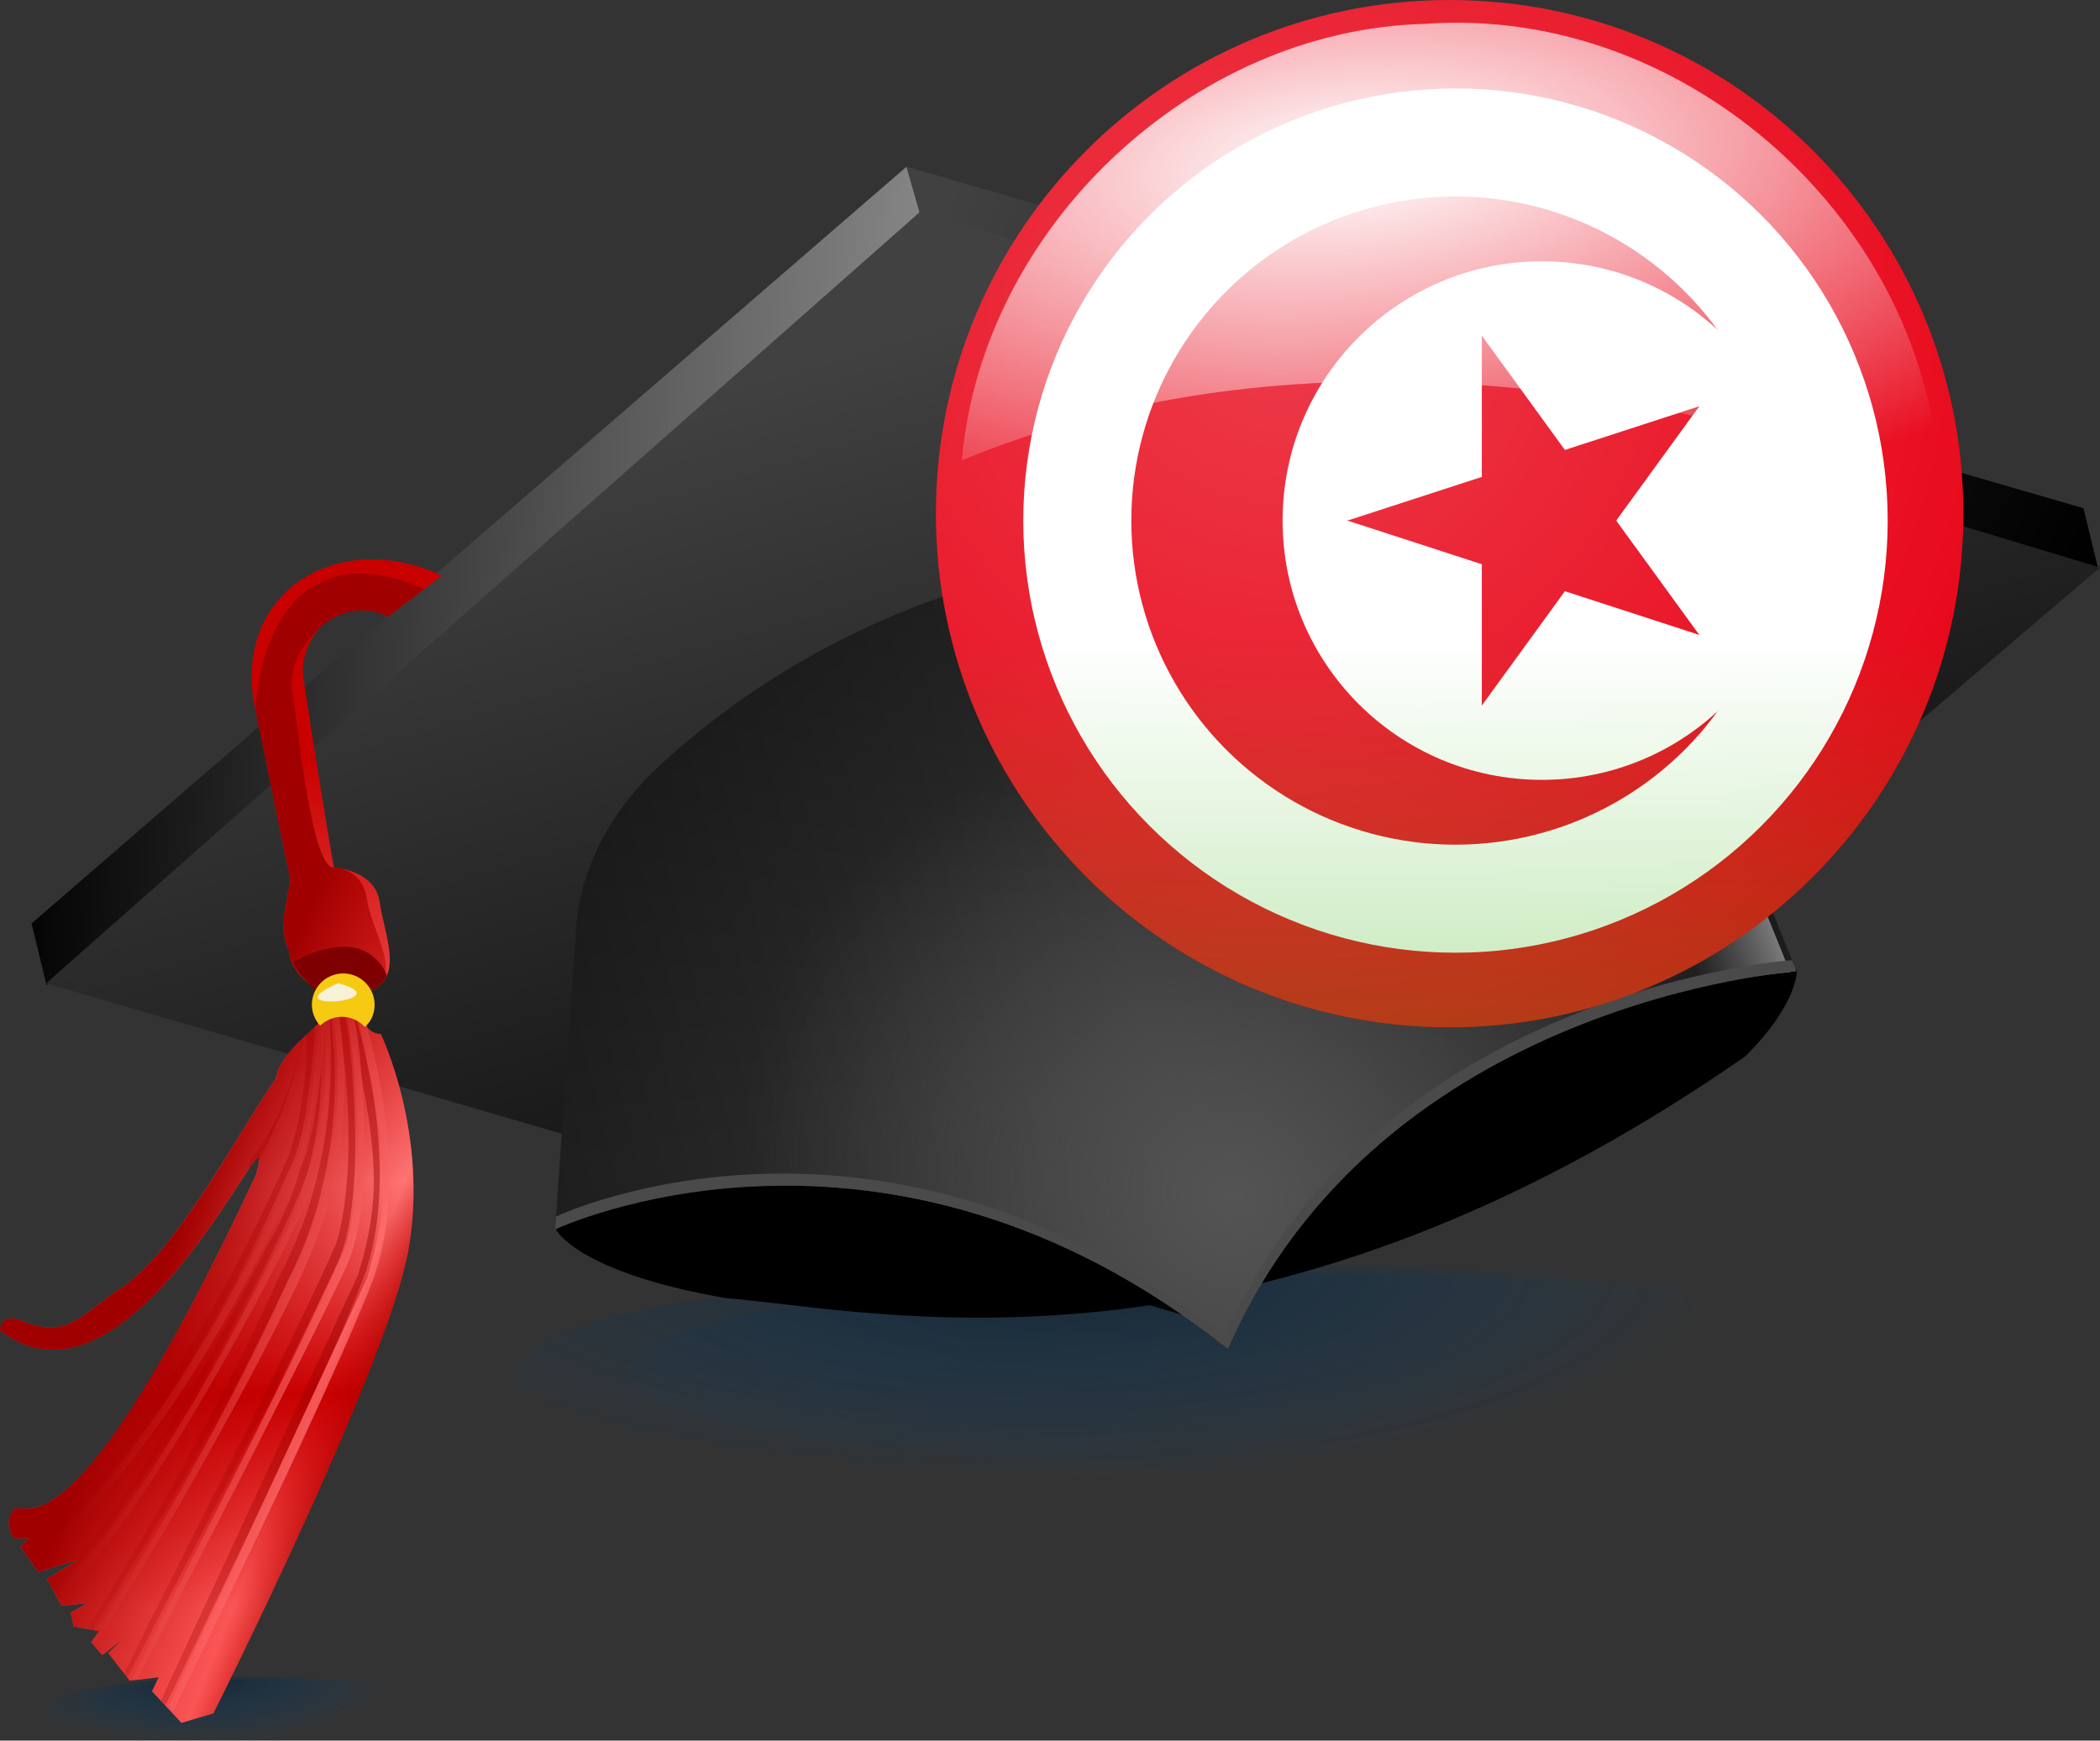 <svg xmlns="http://www.w3.org/2000/svg" xmlns:xlink="http://www.w3.org/1999/xlink" height="203.726" width="245.749"><rect width="100%" height="100%" fill="#333333" stroke="none"/><defs><linearGradient id="n"><stop style="stop-color:#fff;stop-opacity:1" offset="0"/><stop style="stop-color:#fff;stop-opacity:0" offset="1"/></linearGradient><linearGradient id="k"><stop style="stop-color:#001c34;stop-opacity:1" offset="0"/><stop style="stop-color:#054b87;stop-opacity:0" offset="1"/></linearGradient><linearGradient id="b"><stop offset="0" style="stop-color:#ff6e6e;stop-opacity:1"/><stop offset="1" style="stop-color:#ff7171;stop-opacity:0"/></linearGradient><linearGradient id="c"><stop offset="0" style="stop-color:#930000;stop-opacity:.505"/><stop offset="1" style="stop-color:#930000;stop-opacity:0"/></linearGradient><linearGradient id="a"><stop offset="0" style="stop-color:#a00000;stop-opacity:1"/><stop offset=".75" style="stop-color:#c90000;stop-opacity:0"/><stop offset="1" style="stop-color:#a00000;stop-opacity:1"/></linearGradient><linearGradient id="d"><stop offset="0" style="stop-color:#c90000;stop-opacity:1"/><stop offset=".5" style="stop-color:#ff7474;stop-opacity:1"/><stop offset=".75" style="stop-color:#c90000;stop-opacity:1"/><stop offset="1" style="stop-color:#fa5555;stop-opacity:1"/></linearGradient><linearGradient id="g"><stop style="stop-color:#000;stop-opacity:.433" offset="0"/><stop style="stop-color:#000;stop-opacity:0" offset="1"/></linearGradient><linearGradient id="e"><stop style="stop-color:#838383;stop-opacity:1" offset="0"/><stop style="stop-color:#767676;stop-opacity:0" offset="1"/></linearGradient><linearGradient id="f"><stop style="stop-color:#545454;stop-opacity:1" offset="0"/><stop style="stop-color:#545454;stop-opacity:0" offset="1"/></linearGradient><linearGradient id="h"><stop style="stop-color:#000;stop-opacity:1" offset="0"/><stop style="stop-color:#373737;stop-opacity:1" offset=".5"/><stop style="stop-color:#000;stop-opacity:1" offset="1"/></linearGradient><linearGradient id="i"><stop style="stop-color:#000;stop-opacity:1" offset="0"/><stop style="stop-color:#414141;stop-opacity:1" offset="1"/></linearGradient><linearGradient id="j"><stop style="stop-color:#000;stop-opacity:1" offset="0"/><stop style="stop-color:#898989;stop-opacity:1" offset="1"/></linearGradient><linearGradient xlink:href="#a" id="C" gradientUnits="userSpaceOnUse" gradientTransform="matrix(.577 .277 -.743 1.547 46.365 -90.047)" x1="137.938" y1="118.247" x2="183.566" y2="110.303"/><linearGradient xlink:href="#b" id="B" gradientUnits="userSpaceOnUse" gradientTransform="matrix(.498 .239 -.861 1.792 46.56 -90.16)" x1="190.18" y1="96.076" x2="156.407" y2="143.569"/><linearGradient xlink:href="#c" id="A" gradientUnits="userSpaceOnUse" gradientTransform="matrix(.498 .239 -.861 1.792 45.478 -90.473)" x1="190.18" y1="96.076" x2="156.407" y2="143.569"/><linearGradient xlink:href="#d" id="z" gradientUnits="userSpaceOnUse" gradientTransform="matrix(.577 .277 -.743 1.547 46.365 -90.047)" x1="144.456" y1="98.692" x2="155.863" y2="161.023"/><linearGradient xlink:href="#e" id="y" gradientUnits="userSpaceOnUse" gradientTransform="matrix(1.002 .481 -.428 .89 46.365 -90.047)" x1="219.532" y1="120.315" x2="211.809" y2="127.477"/><linearGradient xlink:href="#g" id="w" gradientUnits="userSpaceOnUse" gradientTransform="matrix(.988 .475 -.434 .903 46.365 -90.047)" x1="136.333" y1="113.518" x2="173.357" y2="164.523"/><linearGradient xlink:href="#h" id="v" gradientUnits="userSpaceOnUse" gradientTransform="matrix(.988 .475 -.434 .903 46.365 -90.047)" x1="263.962" y1="41.318" x2="24.069" y2="220.458"/><linearGradient xlink:href="#i" id="u" gradientUnits="userSpaceOnUse" gradientTransform="matrix(1.088 .522 -.394 .82 46.365 -90.047)" x1="170.297" y1="219.202" x2="75.612" y2="140.293"/><linearGradient xlink:href="#i" id="r" gradientUnits="userSpaceOnUse" gradientTransform="matrix(.635 .305 -.675 1.405 46.365 -90.047)" x1="366.574" y1="39.731" x2="168.783" y2="53.433"/><linearGradient xlink:href="#j" id="q" gradientUnits="userSpaceOnUse" gradientTransform="matrix(.635 .305 -.675 1.405 46.365 -90.047)" x1="81.846" y1="136.158" x2="168.783" y2="53.433"/><linearGradient id="l"><stop offset="0" style="stop-color:white;stop-opacity:.23"/><stop offset="1" style="stop-color:white;stop-opacity:0"/></linearGradient><linearGradient xlink:href="#m" id="F" gradientUnits="userSpaceOnUse" gradientTransform="translate(112.744 11.627) scale(.405)" x1="156.5" y1="571.5" x2="156.5" y2="190.5"/><linearGradient id="m"><stop offset="0" style="stop-color:#2dae00;stop-opacity:1"/><stop offset="1" style="stop-color:#2dae00;stop-opacity:0"/></linearGradient><radialGradient xlink:href="#f" id="x" gradientUnits="userSpaceOnUse" gradientTransform="matrix(1.002 .481 -.428 .89 46.365 -90.047)" cx="180.078" cy="176.388" fx="180.078" fy="177.183" r="53.051"/><radialGradient xlink:href="#k" id="o" gradientUnits="userSpaceOnUse" gradientTransform="matrix(1 -0 0 .319 0 130.067)" cx="119" cy="87.498" fx="119" fy="87.498" r="83"/><radialGradient xlink:href="#k" id="p" gradientUnits="userSpaceOnUse" gradientTransform="matrix(1 -0 0 .319 0 130.067)" cx="119" cy="87.498" fx="119" fy="87.498" r="83"/><radialGradient xlink:href="#k" id="s" gradientUnits="userSpaceOnUse" gradientTransform="matrix(1 -0 0 .319 0 130.067)" cx="119" cy="87.498" fx="119" fy="87.498" r="83"/><radialGradient xlink:href="#k" id="t" gradientUnits="userSpaceOnUse" gradientTransform="matrix(1 -0 0 .319 0 130.067)" cx="119" cy="87.498" fx="119" fy="87.498" r="83"/><radialGradient xlink:href="#l" id="G" gradientUnits="userSpaceOnUse" gradientTransform="matrix(.699 0 0 .699 82.45 -18.809)" cx="105.23" cy="100.923" fx="105.23" fy="100.923" r="149"/><radialGradient xlink:href="#n" id="H" gradientUnits="userSpaceOnUse" gradientTransform="matrix(2.478 -.178 .072 .995 -290.74 45.908)" cx="183.172" cy="19.924" fx="183.172" fy="19.924" r="44.547"/></defs><g transform="translate(-6.461 -14.056)"><path style="opacity:.4;fill:url(#o);fill-opacity:1;fill-rule:nonzero;stroke:none" d="M229 170.5c0 6.904-37.16 12.5-83 12.5s-83-5.596-83-12.5 37.16-12.5 83-12.5 83 5.596 83 12.5z" transform="matrix(.283 0 0 .303 -5.837 162.419)"/><path transform="matrix(.261 0 0 .279 -.76 166.458)" d="M229 170.5c0 6.904-37.16 12.5-83 12.5s-83-5.596-83-12.5 37.16-12.5 83-12.5 83 5.596 83 12.5z" style="opacity:.3;fill:url(#p);fill-opacity:1;fill-rule:nonzero;stroke:none"/><path style="fill:url(#q);fill-opacity:1;fill-rule:evenodd;stroke:none" d="M112.55 33.564 10.153 122.14l1.756 7.236L114.287 39.63l-1.737-6.065z"/><path style="fill:url(#r);fill-opacity:1;fill-rule:evenodd;stroke:none" d="m112.55 33.564 137.727 39.98 1.756 7.237-137.746-41.152-1.737-6.065z"/><path transform="translate(4 4)" d="M229 170.5c0 6.904-37.16 12.5-83 12.5s-83-5.596-83-12.5 37.16-12.5 83-12.5 83 5.596 83 12.5z" style="opacity:.4;fill:url(#s);fill-opacity:1;fill-rule:nonzero;stroke:none"/><path style="opacity:.3;fill:url(#t);fill-opacity:1;fill-rule:nonzero;stroke:none" d="M229 170.5c0 6.904-37.16 12.5-83 12.5s-83-5.596-83-12.5 37.16-12.5 83-12.5 83 5.596 83 12.5z" transform="matrix(.922 0 0 .922 21.934 17.352)"/><path style="fill:url(#u);fill-opacity:1;fill-rule:evenodd;stroke:none" d="M114.12 38.86 11.86 129.146l136.563 39.853L252.21 80.476 114.12 38.86z"/><path style="fill:#000;fill-opacity:1;fill-rule:evenodd;stroke:none" d="M71.526 157.965s2.394 4.99 19.842 8.025c17.42 1.379 61.342 12.054 119.356-28.31 6.36-6.4 6.01-10.163 6.01-10.163s-39.755-6.863-55.305-5.289c-77.835 2.9-89.903 35.737-89.903 35.737z"/><path style="fill:url(#v);fill-opacity:1;fill-rule:evenodd;stroke:none" d="M73.9 122.527s.076-9.843 9.543-18.665c9.467-8.822 47.391-40.595 112.211-17.025 5.913 3.42 5.441 3.194 7.632 8.314 3.89 8.843 13.41 32.593 13.41 32.593s-48.69 3.356-66.55 44.182c-40.352-32.162-78.727-13.974-78.727-13.974l2.48-35.425z"/><path style="fill:url(#w);fill-opacity:1;fill-rule:evenodd;stroke:none" d="M73.9 122.527s.076-9.843 9.543-18.665c9.467-8.822 47.391-40.595 112.211-17.025 5.913 3.42 5.441 3.194 7.632 8.314 3.89 8.843 13.41 32.593 13.41 32.593s-48.69 3.356-66.55 44.182c-40.352-32.162-78.727-13.974-78.727-13.974l2.48-35.425z"/><path style="fill:url(#x);fill-opacity:1;fill-rule:evenodd;stroke:none" d="M73.9 122.527s.076-9.843 9.543-18.665c9.467-8.822 47.391-40.595 112.211-17.025 5.913 3.42 5.441 3.194 7.632 8.314 3.89 8.843 13.41 32.593 13.41 32.593s-48.69 3.356-66.55 44.182c-40.352-32.162-78.727-13.974-78.727-13.974l2.48-35.425z"/><path style="fill:url(#y);fill-opacity:1;fill-rule:evenodd;stroke:none" d="M73.15 122.632s.077-9.843 9.544-18.665 47.39-40.595 112.21-17.025c5.914 3.42 5.441 3.194 7.632 8.314 3.89 8.843 13.41 32.593 13.41 32.593s-48.69 3.356-66.55 44.182c-40.351-32.162-78.727-13.974-78.727-13.974l2.48-35.425z"/><path style="fill:#4a4a4a;fill-opacity:1;fill-rule:evenodd;stroke:none" d="M216.162 126.435c-.496.035-48.62 3.534-66.389 44.15-39.622-31.581-76.895-14.767-78.246-14.143l-.108 1.51s38.375-18.188 78.727 13.974c17.86-40.826 66.55-44.182 66.55-44.182s-.505-1.235-.534-1.31z"/><path d="m51.848 86.22 6.32-4.802C45.522 75.639 33.45 83.795 36.343 97.1l4.077 19.84c-.143 1.953-1.544 5.919-.157 8.317.357 3.938 4.521 4.183 4.16 7.195-.144 1.953-4.911 3.978-5.726 7.934-4.268 6.063-11.229 19.552-17.745 24.245-5.003 3.082-6.37 6.458-12.167 3.929 0 0-2.137-.883-2.324 1.209 15.897 12.283 33.267-29.941 29.94-18.171C14.194 199.056 9.113 189.06 7.97 190.836c-1.144 1.776.17 3.278.17 3.278l1.756-.028-1.039.954 2.04 3.014 4.78-1.482-3.712 2.285 1.69 3.137 3.042-.283-1.975 1.086.378 1.634 2.938.54-.917 1.303 1.313 1.502 2.315-1.795-1.616 1.55 2.513 3.24 3.391-.406-.794 1.653 3.457 3.694 3.732-1.114s20.326-40.514 22.803-54.145c2.477-13.631-3.218-25.374-3.218-25.374s-3.514.056-1.02-5.14c3.723-1.7 1.419-6.584.89-10.325-.528-3.74-5.336-4.015-5.336-4.015.01.585-2.893-17.391-3.576-22.07-.683-4.678 3.906-10.284 9.873-7.309z" style="fill:url(#z);fill-opacity:1;fill-rule:evenodd;stroke:none"/><path d="M44.179 131.468c.094.32.298.588.25.992-.013.169-.209.346-.285.517.758 2.173 2.833 15.898-5.175 30.825-8.59 19.088-20.518 38.042-22.184 40.676l.367.067-.157.251.279.025c5.809-8.878 19.032-31.793 24.144-43.548 5.914-13.6 3.917-26.162 3.917-26.162s-.167-1.944-.3-3.232l-.856-.411zm1.77.85c.09.492.104.356.206.934 2.569 18.187-.212 25.872-.369 26.413-6.48 14.526-16.474 33.4-24.813 50.238l.314.405.16-.032c1.836-3.551 20.828-40.318 24.492-48.358 3.842-8.429 1.236-27.159 1.236-27.159s-.271-1.408-.399-2.044l-.826-.397zm1.3.624c.101.434.073.324.188.817 3.265 15.027 3.732 20.276.898 29.6l-23.063 49.77.536.549c1.255-2.563 18.532-37.857 23.134-49.918 4.771-12.504-.653-29.883-.653-29.883l-.066-.467-.975-.468zm-3.319.404c-.176.267-.27.547-.543.83.036.337 1.392 13.418-5.41 25.263-10.987 21.782-18.685 32.414-22.897 37.318l.597-.185-.971.586c-1.06 1.206-1.78 1.925-2.334 2.44l.362.682c10.022-9.266 25.503-38.811 28.77-46.449 3.114-7.278 2.609-17.018 2.426-20.485zm-.587.845c-.308.317-.692.663-1.067 1.013.194 1.088.025 8.707-2.186 14.461-11.958 27.325-25.502 41.707-30.483 46.462l.315.478c18.8-17.426 28.633-42.002 30.691-46.29 2.063-4.296 2.716-15.884 2.73-16.124zm-1.4 1.326c-.034.033-.05.07-.085.103-1.821 8.299-4.5 12.25-6.13 14.203-.01.258-.037.539-.187 1.145.737-1.08 1.077-1.295 1.1-.852 3.854-6.964 4.837-12.752 5.303-14.6z" style="fill:url(#A);fill-opacity:1;fill-rule:evenodd;stroke:none"/><path d="M44.373 131.356c.094.32.299.588.25.992-.045.612-.597 1.24-1.287 1.924-.045.209-.076.324-.123.559-1.815 9.163-4.695 13.258-6.405 15.305-.01.304.055.403-.212 1.35-.648 1.384-1.127 2.271-1.745 3.558.434-.51 1.066-1.423 2.231-3.36 5.085-8.45 5.894-16.787 6.301-17.207.318-.875.253 9.082-2.213 15.501-12.172 27.815-26.092 42.348-30.843 46.834l.315.478c19.052-17.445 28.979-42.345 31.051-46.66 2.085-4.342 2.758-16.258 2.758-16.258s1.498 13.38-5.395 25.38c-14.798 29.342-23.706 38.534-26.036 40.605l.376.653c10.005-8.847 25.88-39.13 29.188-46.865 3.355-7.842 2.544-19.234 2.42-21.76.408-.42 3.855 15.31-4.955 31.73-8.59 19.089-20.518 38.042-22.184 40.676l.368.067-.917 1.304.254.303c5.465-8.158 19.65-32.74 24.928-44.879 5.914-13.599 3.918-26.162 3.918-26.162s-.168-1.944-.301-3.232l-1.742-.836zm2.657 1.276c.09.492.103.355.205.934 2.57 18.186-.211 25.872-.369 26.413-6.535 14.648-16.644 33.735-25.026 50.68l.688-.07c1.835-3.551 20.827-40.318 24.492-48.357 3.842-8.43 1.235-27.16 1.235-27.16s-.27-1.408-.398-2.044l-.827-.396zm1.299.623c.102.434.074.324.189.817 3.264 15.027 3.731 20.276.897 29.6l-23.219 50.096.522.577c.991-2.023 18.663-38.11 23.304-50.272 4.772-12.504-.653-29.882-.653-29.882l-.066-.468-.974-.468z" style="fill:url(#B);fill-opacity:1;fill-rule:evenodd;stroke:none"/><path d="m51.848 86.22 4.237-3.187C43.439 77.254 37.116 85.845 36.343 97.1l4.077 19.84c-.143 1.953-1.544 5.919-.157 8.317.357 3.938 4.521 4.183 4.16 7.195-.144 1.953-4.911 3.978-5.726 7.934-4.268 6.063-11.229 19.552-17.745 24.245-5.003 3.082-6.37 6.458-12.167 3.929 0 0-2.137-.883-2.324 1.209 15.897 12.283 33.267-29.941 29.94-18.171C14.194 199.056 9.113 189.06 7.97 190.836c-1.144 1.776.17 3.278.17 3.278l1.756-.028-1.039.954 2.04 3.014 4.78-1.482-3.712 2.285 1.69 3.137 3.042-.283-1.975 1.086.378 1.634 2.938.54-.917 1.303 1.313 1.502 2.315-1.795-1.616 1.55 2.513 3.24 3.391-.406-.794 1.653 3.457 3.694 3.732-1.114s20.326-40.514 22.803-54.145c2.477-13.631-3.218-25.374-3.218-25.374s-3.514.056-1.02-5.14c3.723-1.7-.05-6.853-.578-10.594-.529-3.741-3.868-3.746-3.868-3.746-2.575.217-4.22-16.14-4.904-20.818-.683-4.678 5.234-11.536 11.2-8.56z" style="fill:url(#C);fill-opacity:1;fill-rule:evenodd;stroke:none"/><path d="M49.592 125.64c-1.644-1.031-4.43-1.348-8.83.99.96 2.251 3.083 3.173 3.464 5.042 1.76.186 3.564.309 5.132.357.119-.616.203-1.179.64-2.09.893-.407 1.423-.997 1.73-1.711-.131-.371-.634-1.646-2.136-2.588z" style="fill:#7f0000;fill-opacity:1;fill-rule:evenodd;stroke:none"/><path d="M48.215 128.357a3.669 3.669 0 0 0-4.894 1.718c-.666 1.39-.372 2.96.607 4.033 1.072-1.034 2.684-1.363 4.104-.68.446.214.816.484 1.127.83.295-.29.585-.613.775-1.007a3.669 3.669 0 0 0-1.719-4.894z" style="fill:#f6ca12;fill-opacity:1;stroke:none"/><path d="M46.049 129.134c-8.158 3.52 7.648 2.11 0 0z" style="fill:#f6f1d7;fill-opacity:1;stroke:none"/><path style="fill:#e70013" d="M176.1 14.063c-33.202 0-60.117 26.916-60.117 60.118 0 33.203 26.915 60.118 60.118 60.118 33.202 0 60.118-26.915 60.118-60.118 0-33.202-26.916-60.118-60.118-60.118z"/><circle transform="translate(176.786 74.987) scale(2.529)" r="20" style="fill:#fff"/><circle transform="translate(176.786 74.987) scale(2.529)" r="15" style="fill:#e70013"/><circle transform="translate(176.786 74.987) scale(2.529)" cx="4" r="12" style="fill:#fff"/><g style="fill:#e70013" id="E" transform="rotate(-90 130.944 -55.957) scale(22.76)"><path transform="rotate(18 3.157 -.5)" id="D" d="M0 0v1h.5"/><use height="80" width="120" transform="scale(-1 1)" xlink:href="#D"/></g><use style="fill:#e70013" height="80" width="120" transform="rotate(72 186.902 74.987)" xlink:href="#E"/><use style="fill:#e70013" height="80" width="120" transform="rotate(-72 186.902 74.987)" xlink:href="#E"/><use style="fill:#e70013" height="80" width="120" transform="rotate(144 186.902 74.987)" xlink:href="#E"/><use style="fill:#e70013" height="80" width="120" transform="rotate(-144 186.902 74.987)" xlink:href="#E"/><path d="M236.22 74.175c0 33.202-26.916 60.118-60.119 60.118-33.202 0-60.119-26.916-60.119-60.118 0-33.203 26.917-60.12 60.12-60.12 33.202 0 60.118 26.917 60.118 60.12z" style="fill:url(#F);fill-opacity:1;fill-rule:evenodd;stroke:none"/><path d="M236.22 74.175c0 33.202-26.916 60.118-60.119 60.118-33.202 0-60.119-26.916-60.119-60.118 0-33.203 26.917-60.12 60.12-60.12 33.202 0 60.118 26.917 60.118 60.12z" style="fill:url(#G);fill-opacity:1;fill-rule:evenodd;stroke:none"/><path style="fill:url(#H);fill-opacity:1;stroke:none" d="M173.234 16.847c-27.307.697-51.854 23.889-54.216 51.096 36.47-15.113 78.215-9.952 114.418 3.036-1.05-30.642-29.52-56.365-60.202-54.132z"/></g></svg>